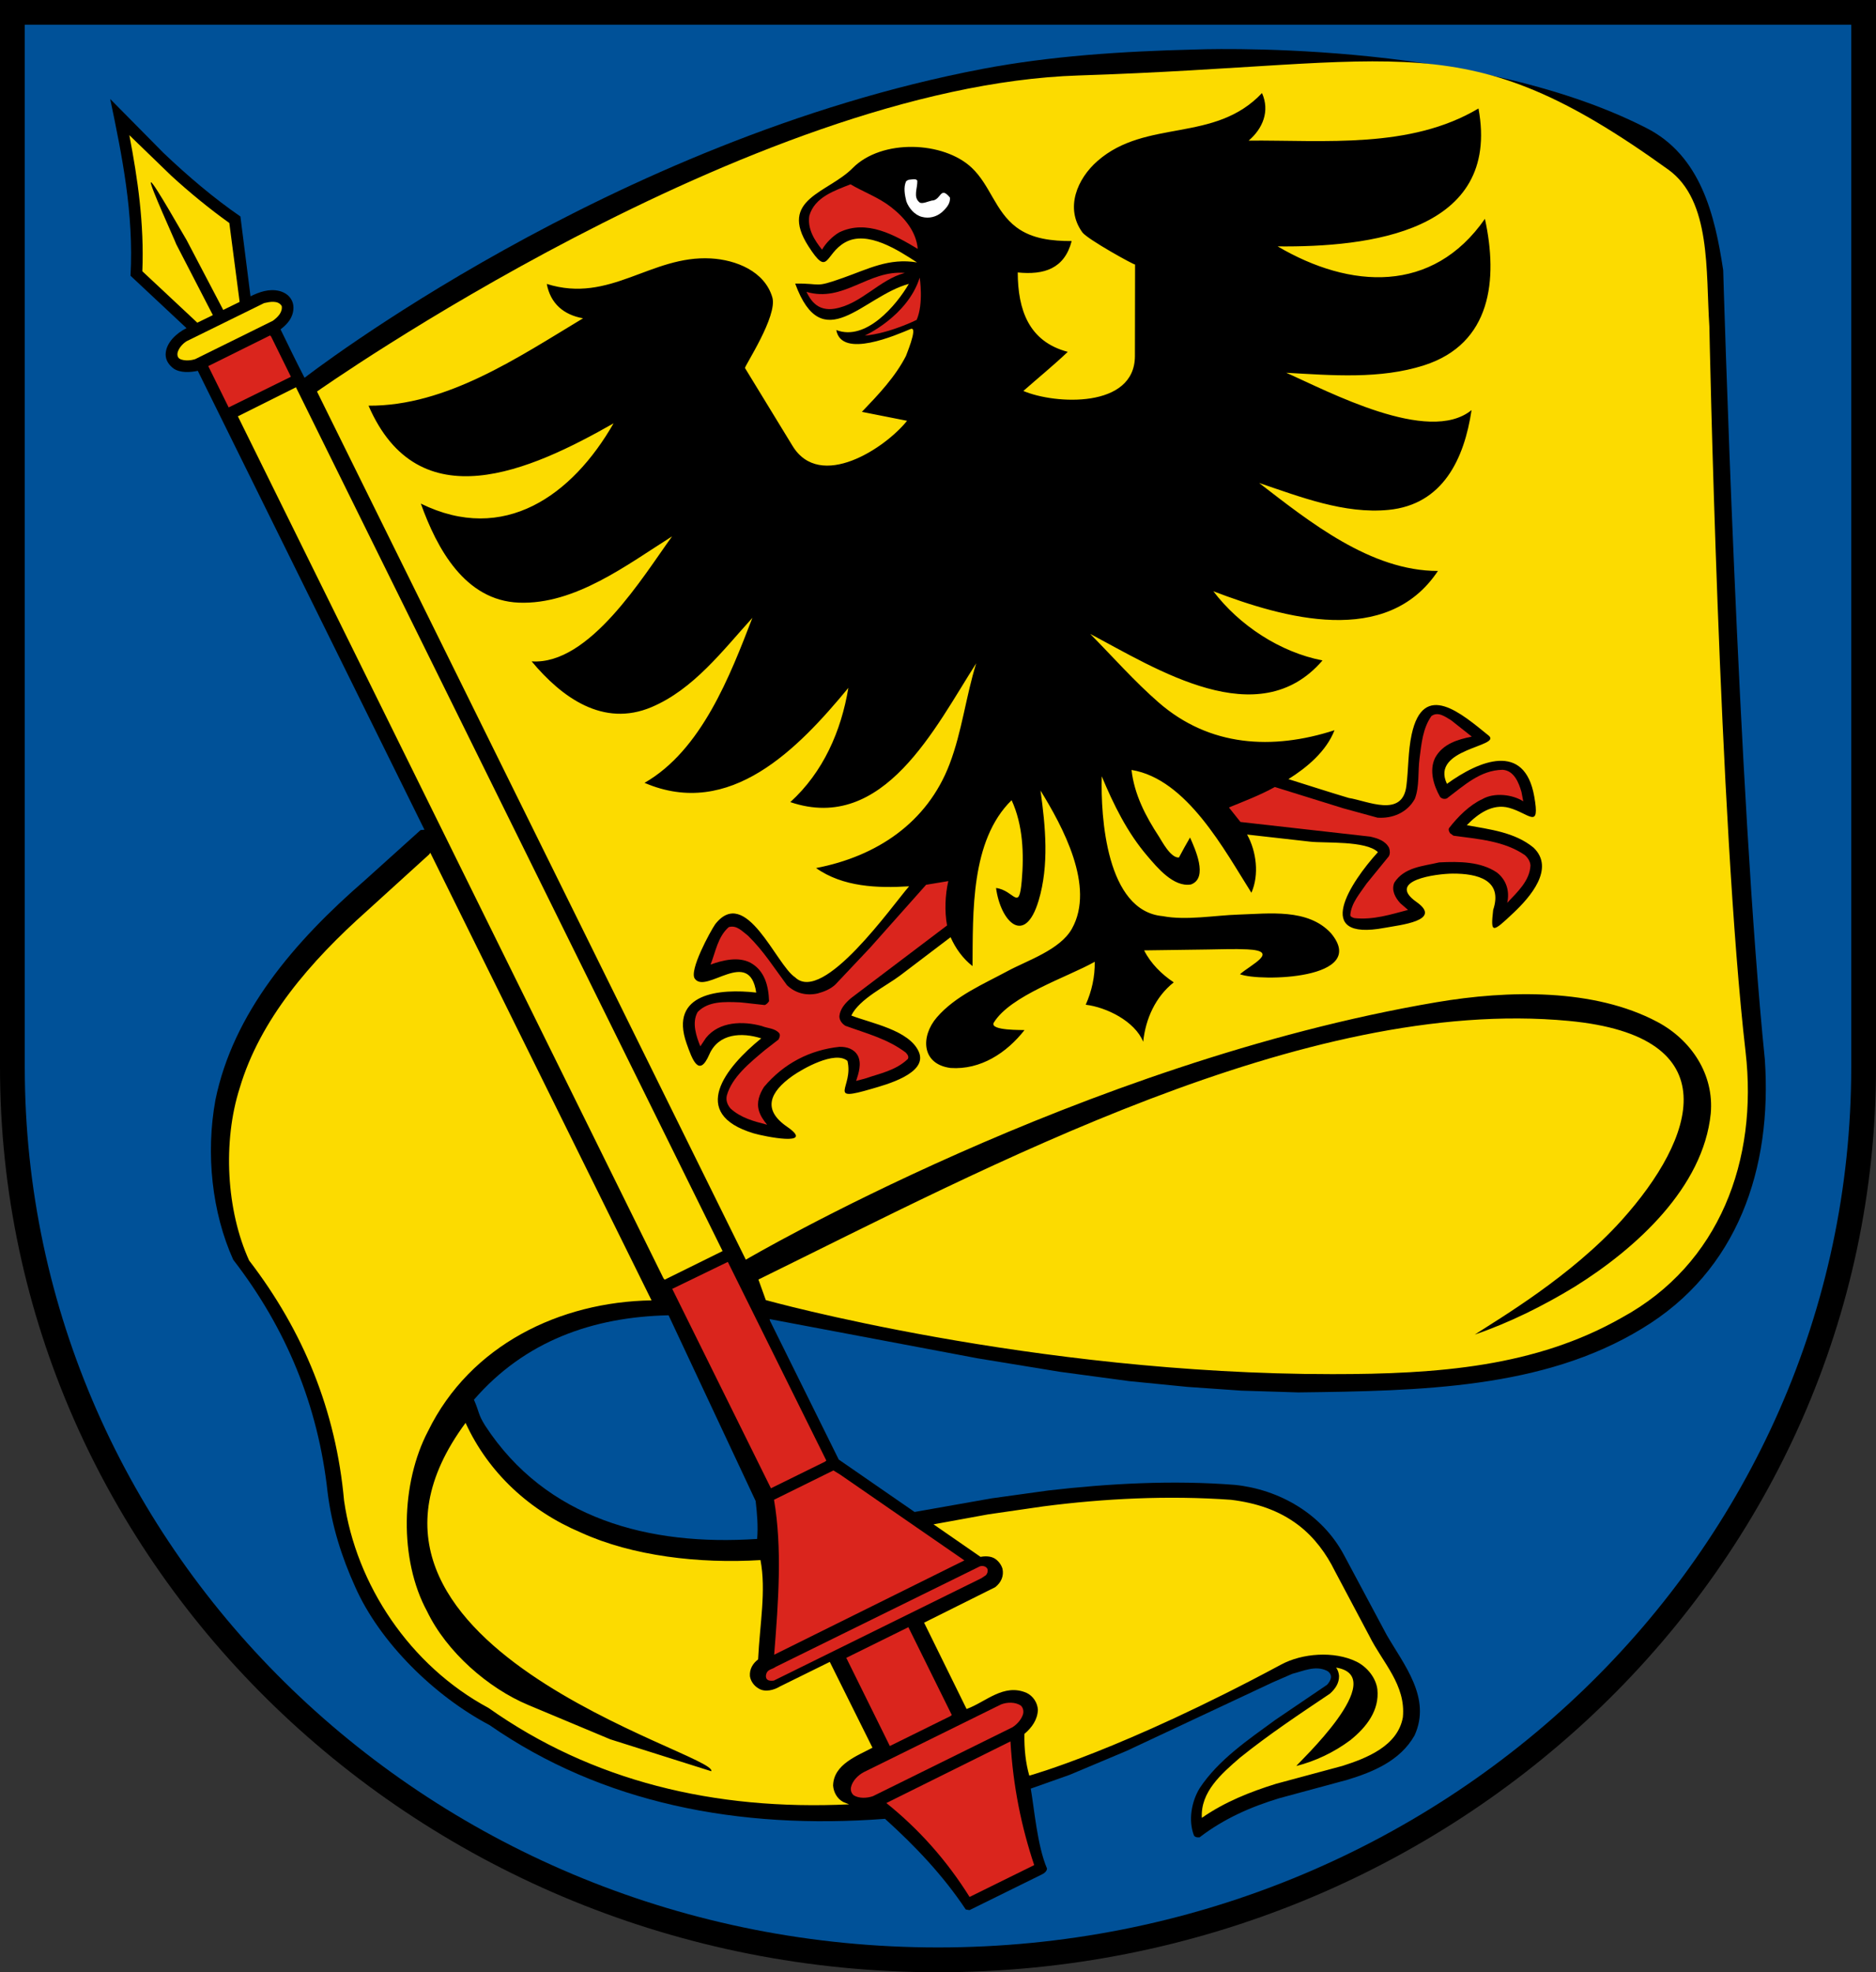 <svg width="487" height="512" xml:space="preserve" xmlns="http://www.w3.org/2000/svg"><rect width="100%" height="100%" fill="#333333" stroke="none"/><path d="M243.5 512C109.23 512 0 406.6 0 277.05V0h487v277.05C487 406.6 377.77 512 243.5 512z"/><path fill="#69C" d="M6.43 6.43v270.62c0 126.2 106.14 228.51 237.07 228.51s237.07-102.31 237.07-228.51V6.43H6.43z" style="fill:#005198"/><path fill="#1A171B" d="M447.33 70.12c-2.15-14.19-5.77-29.77-20.08-36.96-45.74-23.33-117.21-20.3-117.21-20.3-18.77.46-37.46 1.69-55.03 5.04-96.5 18.39-175.95 80.18-175.95 80.18-2.15-4.15-4.19-8.38-6.23-12.57 1.15-.88 2.27-2 2.81-3.23.68-1.43.8-3.35-.12-4.69-.69-1.11-1.84-1.74-2.96-2.04-2.73-.69-5.34.3-7.54 1.38v-.11L62.41 56.2c-6.97-4.81-13.58-10.42-20-16.53L28.61 25.7c3.07 14.73 6.15 29.73 5.27 45.88l14.54 13.61c-2.54 1.24-5.31 3.73-5.42 6.73-.04 1.58.84 2.84 2.08 3.77 1.73 1.15 4.27 1 6.27.58l58.84 119.14-1 .07-14.42 13c-18.58 16.11-34.23 34.57-38.84 57.03-2.58 14.07-.88 29.34 4.62 41.53 13.77 17.81 22.03 37.85 24.49 60.34 1.08 8.73 3.65 16.8 7.15 24.54 6.46 14.61 20.73 28.45 34.88 35.91 29.18 20.27 64.56 27.23 102.68 24.34 7.79 7.04 15.03 14.63 20.96 23.54.32.05.64.11.97.16 6.26-3.09 12.54-6.17 18.8-9.27.58-.27 1.31-.81 1.31-1.54-2.54-6-3.29-15.48-4.21-20.73 3.28-1.19 6.81-2.39 10.1-3.58l14.81-6.23 37.96-17.81 5.04-2.19c2.8-.7 5.96-2.24 8.92-.81.65.31 1.15.96 1.11 1.69-.08.77-.5 1.39-1 1.96l-13.54 9.19c-6.87 5.04-14.68 10.27-19.57 17.69-2.07 3.42-3 8.27-1.46 12.27.35.5.96.5 1.46.46 6.31-4.84 13.31-7.92 20.69-10.15l17.77-4.81c6.49-2 13.58-4.85 17.34-11.49 4.42-9.7-2.69-18.24-7.23-26.08l-11.12-20.81c-5.76-10.73-16.84-16.96-28.26-18.15-16.16-1.28-32.84-.35-48.45 1.45l-14.77 2.05-19.96 3.53-19.69-13.61-17.83-36-.12-.47c.04.04.12.04.2.04l53.84 10.16 21.38 3.5 18 2.42 15.07 1.49 13.96.97 14.77.46c31.84-.39 63.61-.96 89.18-16.53 25-15 33.89-41.69 31.96-69.92-6.87-67.48-10.81-204.9-10.81-204.9zM196.55 399.51c-28.07 1.88-54.8-5.19-70.61-29.42-1.92-3.08-1.45-3.41-2.91-6.72 13.23-15.26 30.89-21.5 50.53-21.92 7.54 16.07 15.06 32.14 22.6 48.21.38 3.28.67 6.57.39 9.85z" style="fill:#000"/><path fill-rule="evenodd" clip-rule="evenodd" fill="#FCEE21" d="M193.61 327.02 82.29 101.64s112.4-79.32 197.72-82.05 99.66-14.04 153.07 24.44c11.2 8.06 9.71 26.43 10.66 40.67 0 0 2.55 129.03 9.41 188.42 3.22 27.93-6.66 55.05-32.09 68.92-22.42 12.79-47.75 14.69-75.21 14.69-78.16 0-147.05-19.22-147.05-19.22l-1.92-5.34c58.95-28.89 141.77-73.63 210.37-67.14 41.96 3.96 32.88 30.42 13.75 51.72-13.09 14.58-31.95 25.66-38.16 29.71 8.98-3.08 17.67-7.39 25.93-12.41 15.95-9.94 33.39-25.78 35.33-44.97.91-10.16-5.05-19.11-13.86-23.79-16.39-8.71-38.61-8.29-57.38-5.1-92.16 15.65-179.25 66.83-179.25 66.83zM44.42 45.58c4.88 4.47 9.96 8.62 15.11 12.31l2.65 20.27v.23l-4.23 2.07-9.52-18.16c-.43-.61-8.63-15.22-9.25-14.98-.54.3 6.4 15.45 6.56 16.06l9.52 18.43-4.04 1.96-14.27-13.35c.5-12.3-1.19-24-3.38-35.34l10.85 10.5zM267.2 460.96c-.92-3.19-1.34-6.81-1.27-10.83 1.96-1.66 3.42-3.73 3.5-6.29-.11-1.81-1.25-3.58-2.94-4.37-5.96-2.56-10.56 2.38-15.57 4.19l-11-22.35-.07-.04 18.5-9.23c1.54-1.21 2.3-2.9 1.89-4.79-.3-1.05-1.09-2.1-2.11-2.71-1.03-.57-2.41-.61-3.58-.37l-12.21-8.45 14.21-2.59 14.36-2.08c15.63-2.03 32.37-2.87 48.65-1.7 6.45.79 12.4 2.68 17.52 6.59 4.19 3.2 7.28 7.5 9.43 11.87l9 16.96c3.36 6.78 9.49 12.62 8.67 21.03-1.32 7.5-9.5 10.66-15.68 12.63l-17.22 4.64c-6.78 2.11-13.34 4.71-19.29 8.85-.37-6.71 5.01-11.38 9.88-15.6 7.58-6.1 15.49-11.34 23.36-16.63 1.43-1.28 2.41-2.74 2.38-4.63-.08-.8-.3-1.51-.76-2.15 14.3 2.35-9.99 24.86-10.33 25.55 4.97-1.28 9.73-3.51 14.02-6.71 4.23-3.39 7.58-7.76 7.02-13.19-.38-3.02-2.68-5.84-5.44-7.2-5.84-2.83-14.08-2.17-19.53.76-41.36 22.24-65.39 28.84-65.39 28.84zm-98.06-123.38c-23.71.38-47.04 11.53-58.01 33.92-7.08 13.46-7.58 33.36-.26 46.81 5.05 10.51 15.83 19.94 26.27 24.31l21.29 8.91 26.2 8.28c2.24-4.48-106.4-32.74-63.77-90.43 5.96 13.01 16.68 22.86 29.96 28.48 13.34 6.1 30.73 8.12 46.6 7.14 1.5 7.94-.17 16.54-.62 25.79-1.4 1.05-2.27 2.56-2.12 4.37.2 1.28 1.05 2.48 2.23 3.16 1.7 1.09 4.07.41 5.58-.52l12.92-6.37 11.08 22.28c-3.85 2.07-10.14 4.29-10.22 9.87.15 1.7 1.02 3.35 2.64 4.22l1.51.61c-35.02 1.66-66.79-6.07-93.59-25.02-20.43-10.97-34.38-32-37.51-53.82-2.11-23.34-10.55-43.99-24.65-62.35-5.91-12.97-6.89-30.84-2.44-44.78 5.28-17.75 18.2-32.75 33.17-46.09l15.98-14.52.33-.45 57.43 116.2zm-96-258.12c.23 1.62-1.04 2.89-2.3 3.81l-20.16 9.96c-1.15.38-2.73.5-3.88 0-.72-.31-.84-1.08-.68-1.77.34-1.15 1.27-2.23 2.34-2.89l20.11-9.89c1.46-.33 3.65-.79 4.57.78z" style="fill:#fcdb00"/><path fill-rule="evenodd" clip-rule="evenodd" fill="#1A171B" d="M236.36 85.42c2.3-.96-1.7 8.04-1.08 6.8-2.83 5.6-7.24 10.21-11.54 14.7 3.91.77 7.82 1.54 11.73 2.32-5.68 7.11-22.57 18.25-29.73 6.52-4.11-6.74-8.23-13.47-12.34-20.21-.23-.37 8.53-13.51 7.09-18.37-2.01-6.8-9.48-9.73-15.95-10.09-15.56-.87-26.18 11.79-42.6 6.62.96 5.12 4.42 8.04 9.42 8.92-16.83 10.12-35.42 22.81-55.69 22.69 13.03 30.01 42.02 16.87 63.61 4.58-10.69 18.68-28.43 31.46-50.03 20.84 4.16 11.62 11.42 25.17 25.47 25.71 14.56.56 28.1-9.86 39.75-17.21-7.48 10.31-21.43 33.51-36.46 32.45 7.84 9.39 18.57 17.19 31.13 11.88 10.89-4.61 18.46-14.67 26.18-23.18-5.8 15.04-13.22 34.37-28 42.84 22.2 9.54 39.92-8.92 52.91-24.65-1.86 11.23-6.54 21.9-15.07 29.65 24.31 8.23 37.72-19.62 48.26-36.03-2.69 8.63-3.68 17.69-6.92 26.18-5.81 15.24-18.95 23.95-34.65 26.97 6.95 4.92 15.96 5.25 24.15 4.74-4.25 4.83-22.32 30.72-29.61 23.61-4.9-3.2-12.75-23.97-20.73-13.76-1.25 1.82-6.88 12.1-5.27 14.15 2.92 4.07 14.18-8.38 15.92 3.58-9.3-1.05-22.73.02-18.07 13.23 1.48 4.19 3.22 9 5.89 2.85 2.4-5.53 8.45-5.79 13.49-4.19-9.3 7.54-18.9 19.54-2 24.65 2.63.79 16.39 3.58 8.68-1.72-6.5-4.47-4.4-9.04 1.4-13.16 2.58-1.83 11.06-6.69 14.3-3.92 1.66 6.88-5.73 10.8 6.4 7.22 3.25-.96 14.63-3.91 12.11-9.6-2.49-5.63-12.42-7.4-17.51-9.39 2.06-4.31 9.09-7.68 12.69-10.41l13.08-9.93c1.28 2.9 3.18 5.54 5.69 7.5.14-13.8-.57-32.57 10.15-43.07 2.97 6.46 3.24 13.98 2.63 20.95-.72 8.19-1.91 2.43-6.67 1.85 1.19 8.79 7.48 15.19 11.05 3.27 2.76-9.2 1.79-19.22.49-28.58 5.7 9.27 14.28 24.92 8.16 35.87-3.07 5.5-11.57 8.23-16.77 11.04-6.33 3.42-13.48 6.41-18.29 11.97-4.25 4.91-4.05 12.18 3.56 13.15 7.79.53 14.55-3.91 19.19-9.84-.41-.06-9.04.2-8-1.89 4.29-7.1 19.25-11.88 26.23-15.84.07 3.85-.78 7.65-2.34 11.15 5.37.65 12.72 4.25 14.92 9.61.62-5.95 3.17-11.64 7.93-15.42-3.11-2.06-6.01-4.93-7.69-8.3 5.54-.08 11.08-.15 16.63-.23 3.37-.05 6.76-.19 10.12-.03 8.67.41.95 3.98-1.87 6.45 5.14 1.98 33.66 1.38 23.62-10.65-5.97-6.49-16.09-5.07-23.98-4.83-6.19.19-13.55 1.58-19.71.4-14.64-1.33-16.11-25.81-15.81-36.3 3.07 7.35 6.62 14.6 11.84 20.69 2.53 2.95 6.78 8.17 11.32 7.39 4.63-1.69.95-9.47-.24-12.19-1 1.71-1.96 3.44-2.88 5.19-2.17.18-4.49-4.36-5.19-5.43-3.45-5.25-6.42-10.97-7.12-17.3 14.38 2.34 24.16 20.9 31.12 31.88 2.06-4.68 1.31-10.72-1.12-15.11 5.47.62 10.95 1.23 16.42 1.85 3.75.42 14.5-.31 17.54 2.72-7.1 7.79-17.25 23.21 1.74 19.65 3.97-.74 15.19-1.85 8.27-6.72-7.99-5.62 5.21-7.34 9.42-7.36 6.42-.03 13.08 1.64 10.49 9.43-.7 6.2-.29 6.03 5.37.67 4.11-3.89 10.81-11.42 5.09-16.86-4.9-4.02-11.39-4.71-17.3-5.81 2.82-2.93 6.68-5.69 10.96-4.51 5.27 1.45 8.1 5.84 6.54-2.96-2.51-14.21-14.29-9.32-22.66-3.26-4.41-9.26 14.41-9.63 10.82-12.54-6.94-5.61-16.92-14.45-19.98-.29-.97 4.5-.8 8.88-1.37 13.38-1.04 8.35-10.1 3.87-14.96 3.11-5.24-1.56-10.44-3.26-15.66-4.89 4.83-3.02 9.84-7.23 11.96-12.69-16.11 5.21-32.42 4.3-45.63-7.19-6.3-5.48-11.92-11.87-17.78-17.81 17.17 9.06 43.68 26.21 60.3 6.88-11.01-2.12-21.63-9.12-28.34-17.96 18.24 6.97 45.03 14.66 58.3-5.27-17.45 0-33.28-12.72-46.42-22.84 10.66 3.6 22.14 8.1 33.57 6.99 14.17-1.37 19.69-13.28 21.58-25.91-11.16 9.11-37.34-4.95-48.11-9.69 11.8.66 24.37 1.73 35.79-1.94 17.46-5.61 19.23-22.24 15.79-38.02-13.58 19.51-34.94 18.25-53.81 7.15 23.61.24 58.04-3.7 52.14-35.8-17.71 10.54-39.81 8.2-59.66 8.34 3.66-3.12 5.55-7.65 3.46-12.34-12.32 13.05-30.04 6.59-42.68 17.61-5.3 4.63-8.52 12.24-3.96 18.54 1.3 1.81 13.68 8.64 13.69 8.35-.01 7.92-.02 15.85-.04 23.77-.02 13.65-20.73 12.58-28.96 9.06 3.84-3.38 7.81-6.62 11.53-10.15-10.15-2.67-12.95-10.94-12.99-20.61 6.85.69 12.13-.97 14-8.15-4.98 0-10.27-.5-14.37-3.6-5.48-4.14-6.75-10.87-11.57-15.43-7.32-6.92-23.37-7.55-30.92.09-6.39 6.47-19.35 7.99-11.47 20.29 5.28 8.23 4.15 2.04 9.49-.99 5.82-3.31 13.98 2.14 18.69 5.18-7.3-1.2-12.6 1.68-19.18 4.01-7.72 2.73-5.32 1.39-12.44 1.49 7.12 19.43 17.6 3.28 29.5.08-3.26 5.6-11.17 14.95-18.83 11.98 1.36 7.58 15.72 1.21 19.26-.26" style="fill:#000"/><path fill-rule="evenodd" clip-rule="evenodd" fill="#FFF" d="M238.13 46.91c.08 1.96-1.16 4.23.57 5.62.62.54 2.38-.31 3.19-.46 2.47-.07 2.12-3.92 4.7-.8.19 1.58-1 2.85-2.15 3.88-1.38 1.15-3.27 1.65-5.12 1.15-1.85-.46-3.42-2.27-4.04-4.04-.39-1.58-.81-3.65-.04-5.23.27-.15.5-.39.9-.39.61-.03 1.67-.35 1.99.27z"/><path fill-rule="evenodd" clip-rule="evenodd" fill="#ED1C24" d="M231.32 53.77c3.57 2.77 6.54 6.42 6.92 10.84-5.92-3.54-13.26-7.77-20.42-4.27-1.69 1-3.43 2.73-4.42 4.47-1.92-2.39-3.84-5.35-3.3-8.81 1.38-4.85 6.65-6.54 10.69-8.15 3.45 2.04 7.25 3.35 10.53 5.92zm3.57 17.08c-6.66 1.74-11.38 8.19-18.31 9.3-1.88.31-3.8-.07-5.19-1.42-.96-.88-1.5-1.92-2.04-2.96 9.66 2.84 16.01-5.73 25.54-4.92zM75.52 97.81l-16.16 7.96-5.3-10.73 16.04-7.96.27.27 5.15 10.46zm301.2 89.18 5.35 4.24c-3.61.73-7.5 1.84-9.5 5.46-1.65 3.31-.38 7.26 1.27 10.19.43.5 1.2.65 1.78.38 4.45-3.34 8.61-7.31 14.42-7.42 3 .16 4.24 3.38 4.92 5.73l.47 2.46c-2.69-1.76-7.47-2.39-10.62-.58-3.27 1.51-6.31 4.51-8.62 7.5-.27.43 0 .96.23 1.35l.89.65c6.49.88 13.19 1.35 18.54 5.04.84.77 1.38 1.65 1.45 2.69-.19 3.97-3.38 6.88-6.04 9.7.69-3-.2-5.96-2.69-7.89-4.19-2.81-9.66-2.88-14.96-2.61-4.2 1-9.08 1.22-11.66 5.27-.81 1.96.23 3.89 1.58 5.35l1.99 1.72c-4.46 1.16-8.99 2.66-13.96 2.12-.38-.15-1-.27-1.03-.81.27-3.15 2.5-5.58 4.23-8.15l5.76-7.07c.39-.65.31-1.51.08-2.19-.96-1.89-3.04-2.5-4.89-2.93l-33.69-3.8-3-3.77c3.96-1.62 8.12-3.2 11.92-5.31l17.81 5.54 8.84 2.42c3.92.27 7.73-1.31 9.69-4.88 1.23-3.18.77-7 1.23-10.54.5-3.84.85-7.8 3.08-10.96 1.75-1.28 3.63.22 5.13 1.1zm-130.87 53.26-24.91 18.85c-1.5 1.27-2.88 2.81-3.04 4.73 0 1.04.69 1.92 1.54 2.46 5.39 1.97 10.97 3.38 15.69 6.96.43.47.88 1.04.54 1.66-3.16 3.03-7.3 3.76-11.19 5.11l-2.23.58c.65-1.96 1.46-4.46.46-6.5-.96-1.8-2.88-2.39-4.8-2.34-7.61.81-14.42 4.27-19.58 10.41-1.15 1.81-2 3.97-1.3 6.23.39 1.31 1.19 2.46 2.11 3.58-3.38-.88-6.8-1.73-9.53-4.24-.77-.96-1.23-2.04-.93-3.34 1.31-4.76 5.96-8.5 9.85-11.77l3.57-2.77c.24-.46.55-1.16.16-1.66-1.15-1.31-3-1.22-4.5-1.84-4.88-1.34-11.04-1.23-14.5 3.08l-1.46 2.19c-.99-2.46-2.3-6.12-.69-8.92 2.77-2.85 6.96-2.66 10.96-2.5 2.15.19 4.27.5 6.46.7.43-.16.84-.58 1.11-1.01-.12-3.89-1.11-7.92-4.81-9.96-3.15-1.69-7.35-.65-10.38.47 1.31-3.23 1.84-7.2 4.73-9.73 2.08-.61 3.5 1.11 5 2.23 4.08 4 6.88 8.5 10.11 12.84 2.12 2.04 4.93 2.81 7.93 2.16 1.69-.47 3.31-1.08 4.65-2.34l9-9.54 14.54-16.34 5.77-.96c-.83 3.53-1.01 7.87-.33 11.52zm-31.73 139.22-13.99 6.89-25.62-51.77 14.43-7 25.57 51.57-.39.31zm36.23 25.61c-16.46 8.16-32.92 16.33-49.38 24.49 1.1-13.8 2.12-27.73-.04-40.23 5.71-2.82 9.72-4.8 15.42-7.61.58.36 1.16.72 1.74 1.07 10.75 7.44 21.5 14.86 32.26 22.28zm5.99 2.23c.16.62-.03 1.2-.41 1.62l-1.16.77-53.88 26.58c-.54.07-1.19.12-1.66-.23-.5-.38-.46-1.12-.27-1.62.38-1.11 1.61-1.08 2.38-1.7l53.04-26.11c.78-.23 1.63 0 1.96.69zm-9.6 38.19L231 453.27l-11.31-22.89 16.12-7.96 11.27 22.8-.34.28zm18.27-2.72c.61.57.8 1.49.53 2.34-.42 1.27-1.5 2.5-2.69 3.27l-36.22 17.89c-1.5.54-3.65.66-5.03-.23-.58-.54-.81-1.19-.7-2 .34-1.73 1.85-3.23 3.39-4.03l35.56-17.54c1.58-.63 3.74-.67 5.16.3zm-13.31 49.67c-5.9-9.43-13.1-17.55-21.61-24.38 10.75-5.33 21.48-10.66 32.22-16 .67 11.74 2.89 22.32 6.16 32.11-5.59 2.77-11.18 5.53-16.77 8.27z" style="fill:#da251d"/><path fill-rule="evenodd" clip-rule="evenodd" fill="#FCEE21" style="fill:#fcdb00" d="m172.55 332.2-.31-.34L61.75 108.08l15.08-7.54 110.75 224.24-16.03 7.92z"/><path fill="#ED1C24" d="M224.49 87.13s11.09-5.02 14.26-15.05c0 0 1.06 6.73-.79 10.96 0 0-6.95 3.49-13.47 4.09z" style="fill:#da251d"/></svg>
